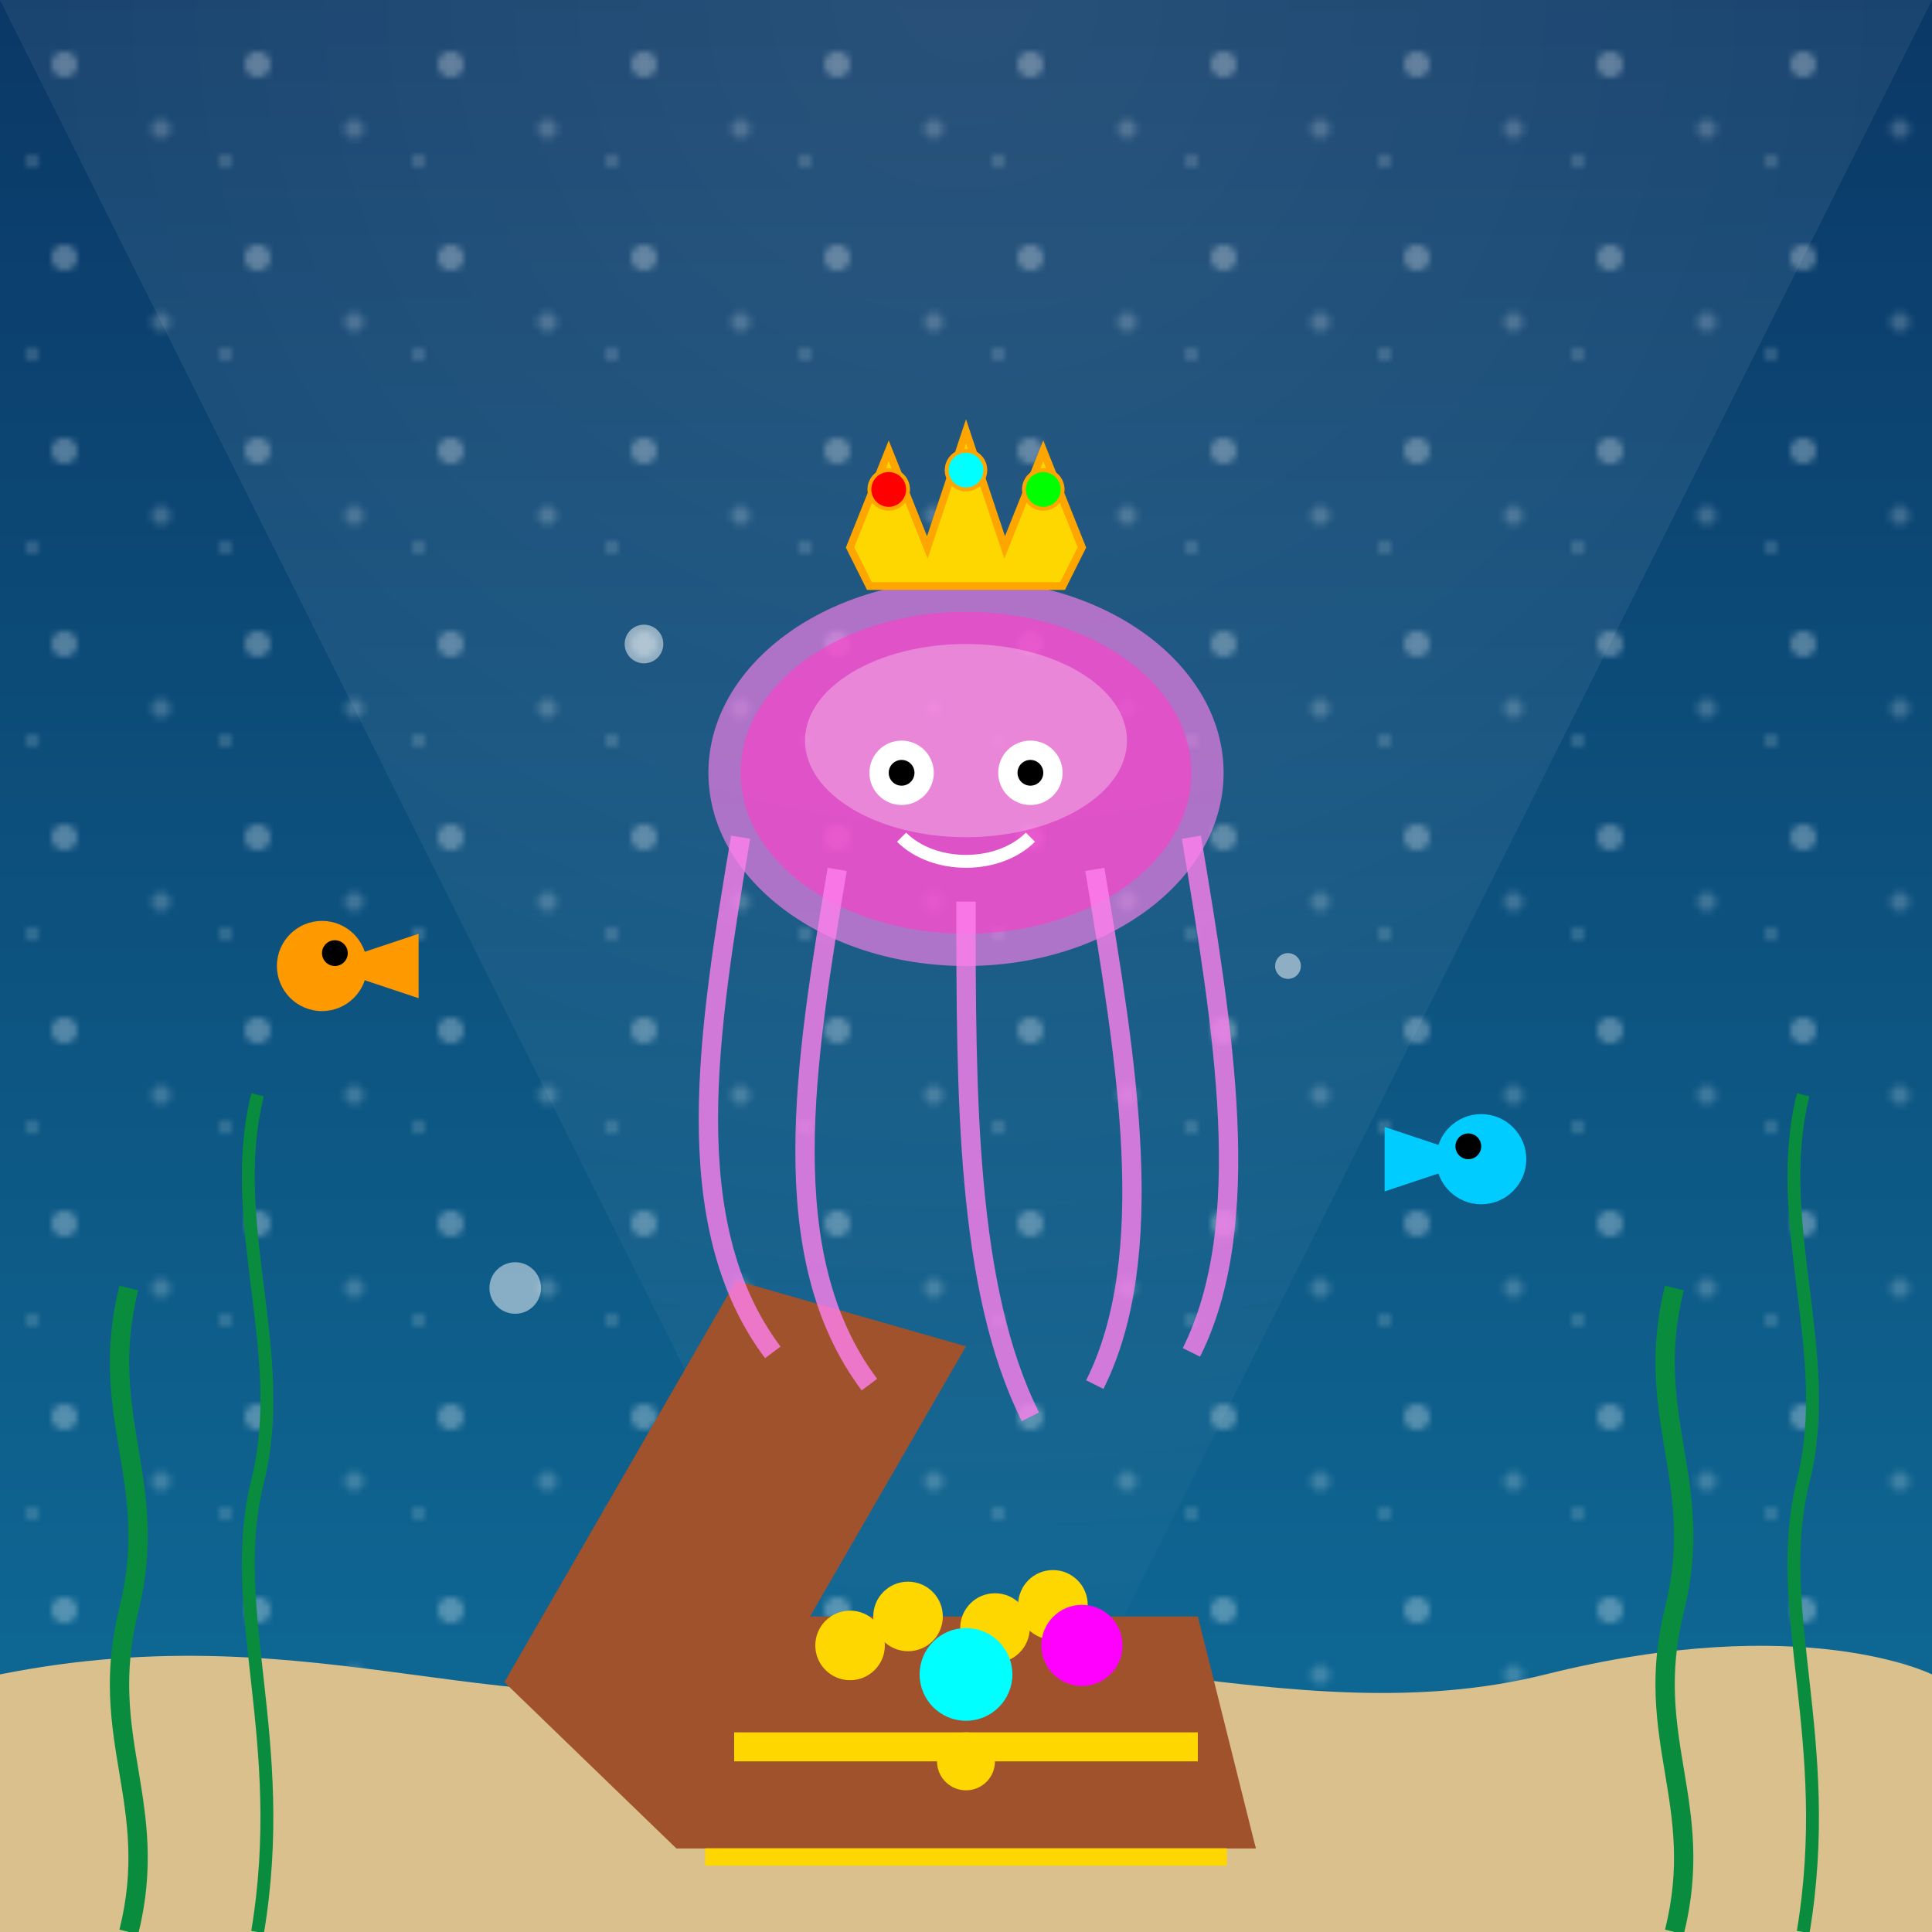<svg xmlns="http://www.w3.org/2000/svg" viewBox="0 0 300 300">
  <!-- Underwater Background with Gradient -->
  <defs>
    <linearGradient id="waterGradient" x1="0%" y1="0%" x2="0%" y2="100%">
      <stop offset="0%" stop-color="#0b3866" />
      <stop offset="100%" stop-color="#0f6e9a" />
    </linearGradient>
    <radialGradient id="lightRay" cx="50%" cy="0%" r="100%" fx="50%" fy="0%">
      <stop offset="0%" stop-color="#ffffff" stop-opacity="0.3" />
      <stop offset="100%" stop-color="#ffffff" stop-opacity="0" />
    </radialGradient>
    <filter id="glow" x="-20%" y="-20%" width="140%" height="140%">
      <feGaussianBlur stdDeviation="4" result="blur" />
      <feComposite in="SourceGraphic" in2="blur" operator="over" />
    </filter>
    <pattern id="bubblePattern" x="0" y="0" width="30" height="30" patternUnits="userSpaceOnUse">
      <circle cx="10" cy="10" r="2" fill="#ffffff" opacity="0.3" />
      <circle cx="25" cy="20" r="1.5" fill="#ffffff" opacity="0.2" />
      <circle cx="5" cy="25" r="1" fill="#ffffff" opacity="0.2" />
    </pattern>
  </defs>

  <!-- Background -->
  <rect width="300" height="300" fill="url(#waterGradient)" />
  <rect width="300" height="300" fill="url(#bubblePattern)" />
  <polygon points="0,0 300,0 150,300" fill="url(#lightRay)" opacity="0.4" />

  <!-- Sand at bottom -->
  <path d="M0,260 C50,250 80,270 120,260 C160,250 200,270 240,260 C280,250 300,260 300,260 L300,300 L0,300 Z" fill="#d9c08c" />
  
  <!-- Seaweed -->
  <path d="M20,300 C25,280 15,270 20,250 C25,230 15,220 20,200" stroke="#0a8c3e" stroke-width="3" fill="none" />
  <path d="M40,300 C45,270 35,250 40,230 C45,210 35,190 40,170" stroke="#0a8c3e" stroke-width="2" fill="none" />
  <path d="M260,300 C265,280 255,270 260,250 C265,230 255,220 260,200" stroke="#0a8c3e" stroke-width="3" fill="none" />
  <path d="M280,300 C285,270 275,250 280,230 C285,210 275,190 280,170" stroke="#0a8c3e" stroke-width="2" fill="none" />

  <!-- Treasure Chest -->
  <g transform="translate(150, 260) scale(0.9)">
    <!-- Chest base -->
    <path d="M-40,0 L40,0 L50,30 L-50,30 Z" fill="#8b4513" />
    <path d="M-50,30 L50,30 L40,-10 L-40,-10 Z" fill="#a0522d" />
    
    <!-- Chest lid (open) -->
    <path d="M-50,30 L50,30 L40,-10 L-40,-10 Z" fill="#a0522d" transform="rotate(-60, -50, 30)" />
    
    <!-- Chest decorations -->
    <rect x="-40" y="10" width="80" height="5" fill="#ffd700" />
    <rect x="-45" y="30" width="90" height="3" fill="#ffd700" />
    <circle cx="0" cy="15" r="5" fill="#ffd700" />
    
    <!-- Treasure -->
    <circle cx="-20" cy="-5" r="6" fill="#ffd700" />
    <circle cx="-10" cy="-10" r="6" fill="#ffd700" />
    <circle cx="5" cy="-8" r="6" fill="#ffd700" />
    <circle cx="15" cy="-12" r="6" fill="#ffd700" />
    <circle cx="0" cy="0" r="8" fill="#00ffff" /> <!-- Gem -->
    <circle cx="20" cy="-5" r="7" fill="#ff00ff" /> <!-- Gem -->
  </g>

  <!-- Jellyfish -->
  <g transform="translate(150, 120)">
    <!-- Jellyfish dome -->
    <ellipse cx="0" cy="0" rx="40" ry="30" fill="#ff80ed" opacity="0.8" filter="url(#glow)" />
    <ellipse cx="0" cy="0" rx="35" ry="25" fill="#ff3dc8" opacity="0.6" />
    
    <!-- Jellyfish inner glow -->
    <ellipse cx="0" cy="-5" rx="25" ry="15" fill="#ffffff" opacity="0.3" />
    
    <!-- Jellyfish tentacles -->
    <path d="M-35,10 C-40,40 -45,70 -30,90" stroke="#ff80ed" stroke-width="3" fill="none" opacity="0.8">
      <animate attributeName="d" dur="5s" repeatCount="indefinite" values="
        M-35,10 C-40,40 -45,70 -30,90;
        M-35,10 C-35,40 -40,70 -25,90;
        M-35,10 C-40,40 -45,70 -30,90" />
    </path>
    <path d="M-20,15 C-25,45 -30,75 -15,95" stroke="#ff80ed" stroke-width="3" fill="none" opacity="0.8">
      <animate attributeName="d" dur="6s" repeatCount="indefinite" values="
        M-20,15 C-25,45 -30,75 -15,95;
        M-20,15 C-20,45 -25,75 -10,95;
        M-20,15 C-25,45 -30,75 -15,95" />
    </path>
    <path d="M0,20 C0,50 0,80 10,100" stroke="#ff80ed" stroke-width="3" fill="none" opacity="0.8">
      <animate attributeName="d" dur="4s" repeatCount="indefinite" values="
        M0,20 C0,50 0,80 10,100;
        M0,20 C5,50 5,80 15,100;
        M0,20 C0,50 0,80 10,100" />
    </path>
    <path d="M20,15 C25,45 30,75 20,95" stroke="#ff80ed" stroke-width="3" fill="none" opacity="0.8">
      <animate attributeName="d" dur="7s" repeatCount="indefinite" values="
        M20,15 C25,45 30,75 20,95;
        M20,15 C20,45 25,75 15,95;
        M20,15 C25,45 30,75 20,95" />
    </path>
    <path d="M35,10 C40,40 45,70 35,90" stroke="#ff80ed" stroke-width="3" fill="none" opacity="0.8">
      <animate attributeName="d" dur="5.5s" repeatCount="indefinite" values="
        M35,10 C40,40 45,70 35,90;
        M35,10 C35,40 40,70 30,90;
        M35,10 C40,40 45,70 35,90" />
    </path>
    
    <!-- Crown -->
    <g transform="translate(0, -35) scale(0.6)">
      <path d="M-30,0 L-20,-25 L-10,0 L0,-30 L10,0 L20,-25 L30,0 L25,10 L-25,10 Z" fill="#ffd700" stroke="#ffa500" stroke-width="2" />
      <circle cx="-20" cy="-15" r="5" fill="#ff0000" stroke="#ffa500" stroke-width="1" />
      <circle cx="0" cy="-20" r="5" fill="#00ffff" stroke="#ffa500" stroke-width="1" />
      <circle cx="20" cy="-15" r="5" fill="#00ff00" stroke="#ffa500" stroke-width="1" />
    </g>
    
    <!-- Jellyfish eyes -->
    <circle cx="-10" cy="0" r="5" fill="#ffffff" />
    <circle cx="10" cy="0" r="5" fill="#ffffff" />
    <circle cx="-10" cy="0" r="2" fill="#000000" />
    <circle cx="10" cy="0" r="2" fill="#000000" />
    
    <!-- Jellyfish smile -->
    <path d="M-10,10 C-5,15 5,15 10,10" stroke="#ffffff" stroke-width="2" fill="none" />
  </g>

  <!-- Floating animation for jellyfish -->
  <animateTransform 
    href="#jellyfish"
    attributeName="transform"
    type="translate"
    from="150,120"
    to="150,110"
    dur="3s"
    repeatCount="indefinite"
    additive="sum"
    begin="0s" />

  <!-- Small fish -->
  <g transform="translate(50, 150)">
    <path d="M0,0 L15,5 L15,-5 Z" fill="#ff9900" />
    <circle cx="0" cy="0" r="7" fill="#ff9900" />
    <circle cx="2" cy="-2" r="2" fill="#000000" />
  </g>
  
  <g transform="translate(230, 180)">
    <path d="M0,0 L-15,5 L-15,-5 Z" fill="#00ccff" />
    <circle cx="0" cy="0" r="7" fill="#00ccff" />
    <circle cx="-2" cy="-2" r="2" fill="#000000" />
  </g>
  
  <!-- Bubbles -->
  <circle cx="100" cy="100" r="3" fill="#ffffff" opacity="0.5">
    <animate attributeName="cy" from="250" to="0" dur="15s" repeatCount="indefinite" />
    <animate attributeName="cx" from="100" to="110" dur="5s" repeatCount="indefinite" />
  </circle>
  <circle cx="200" cy="150" r="2" fill="#ffffff" opacity="0.5">
    <animate attributeName="cy" from="250" to="0" dur="12s" repeatCount="indefinite" />
    <animate attributeName="cx" from="200" to="195" dur="6s" repeatCount="indefinite" />
  </circle>
  <circle cx="80" cy="200" r="4" fill="#ffffff" opacity="0.5">
    <animate attributeName="cy" from="250" to="0" dur="10s" repeatCount="indefinite" />
    <animate attributeName="cx" from="80" to="85" dur="7s" repeatCount="indefinite" />
  </circle>
</svg>